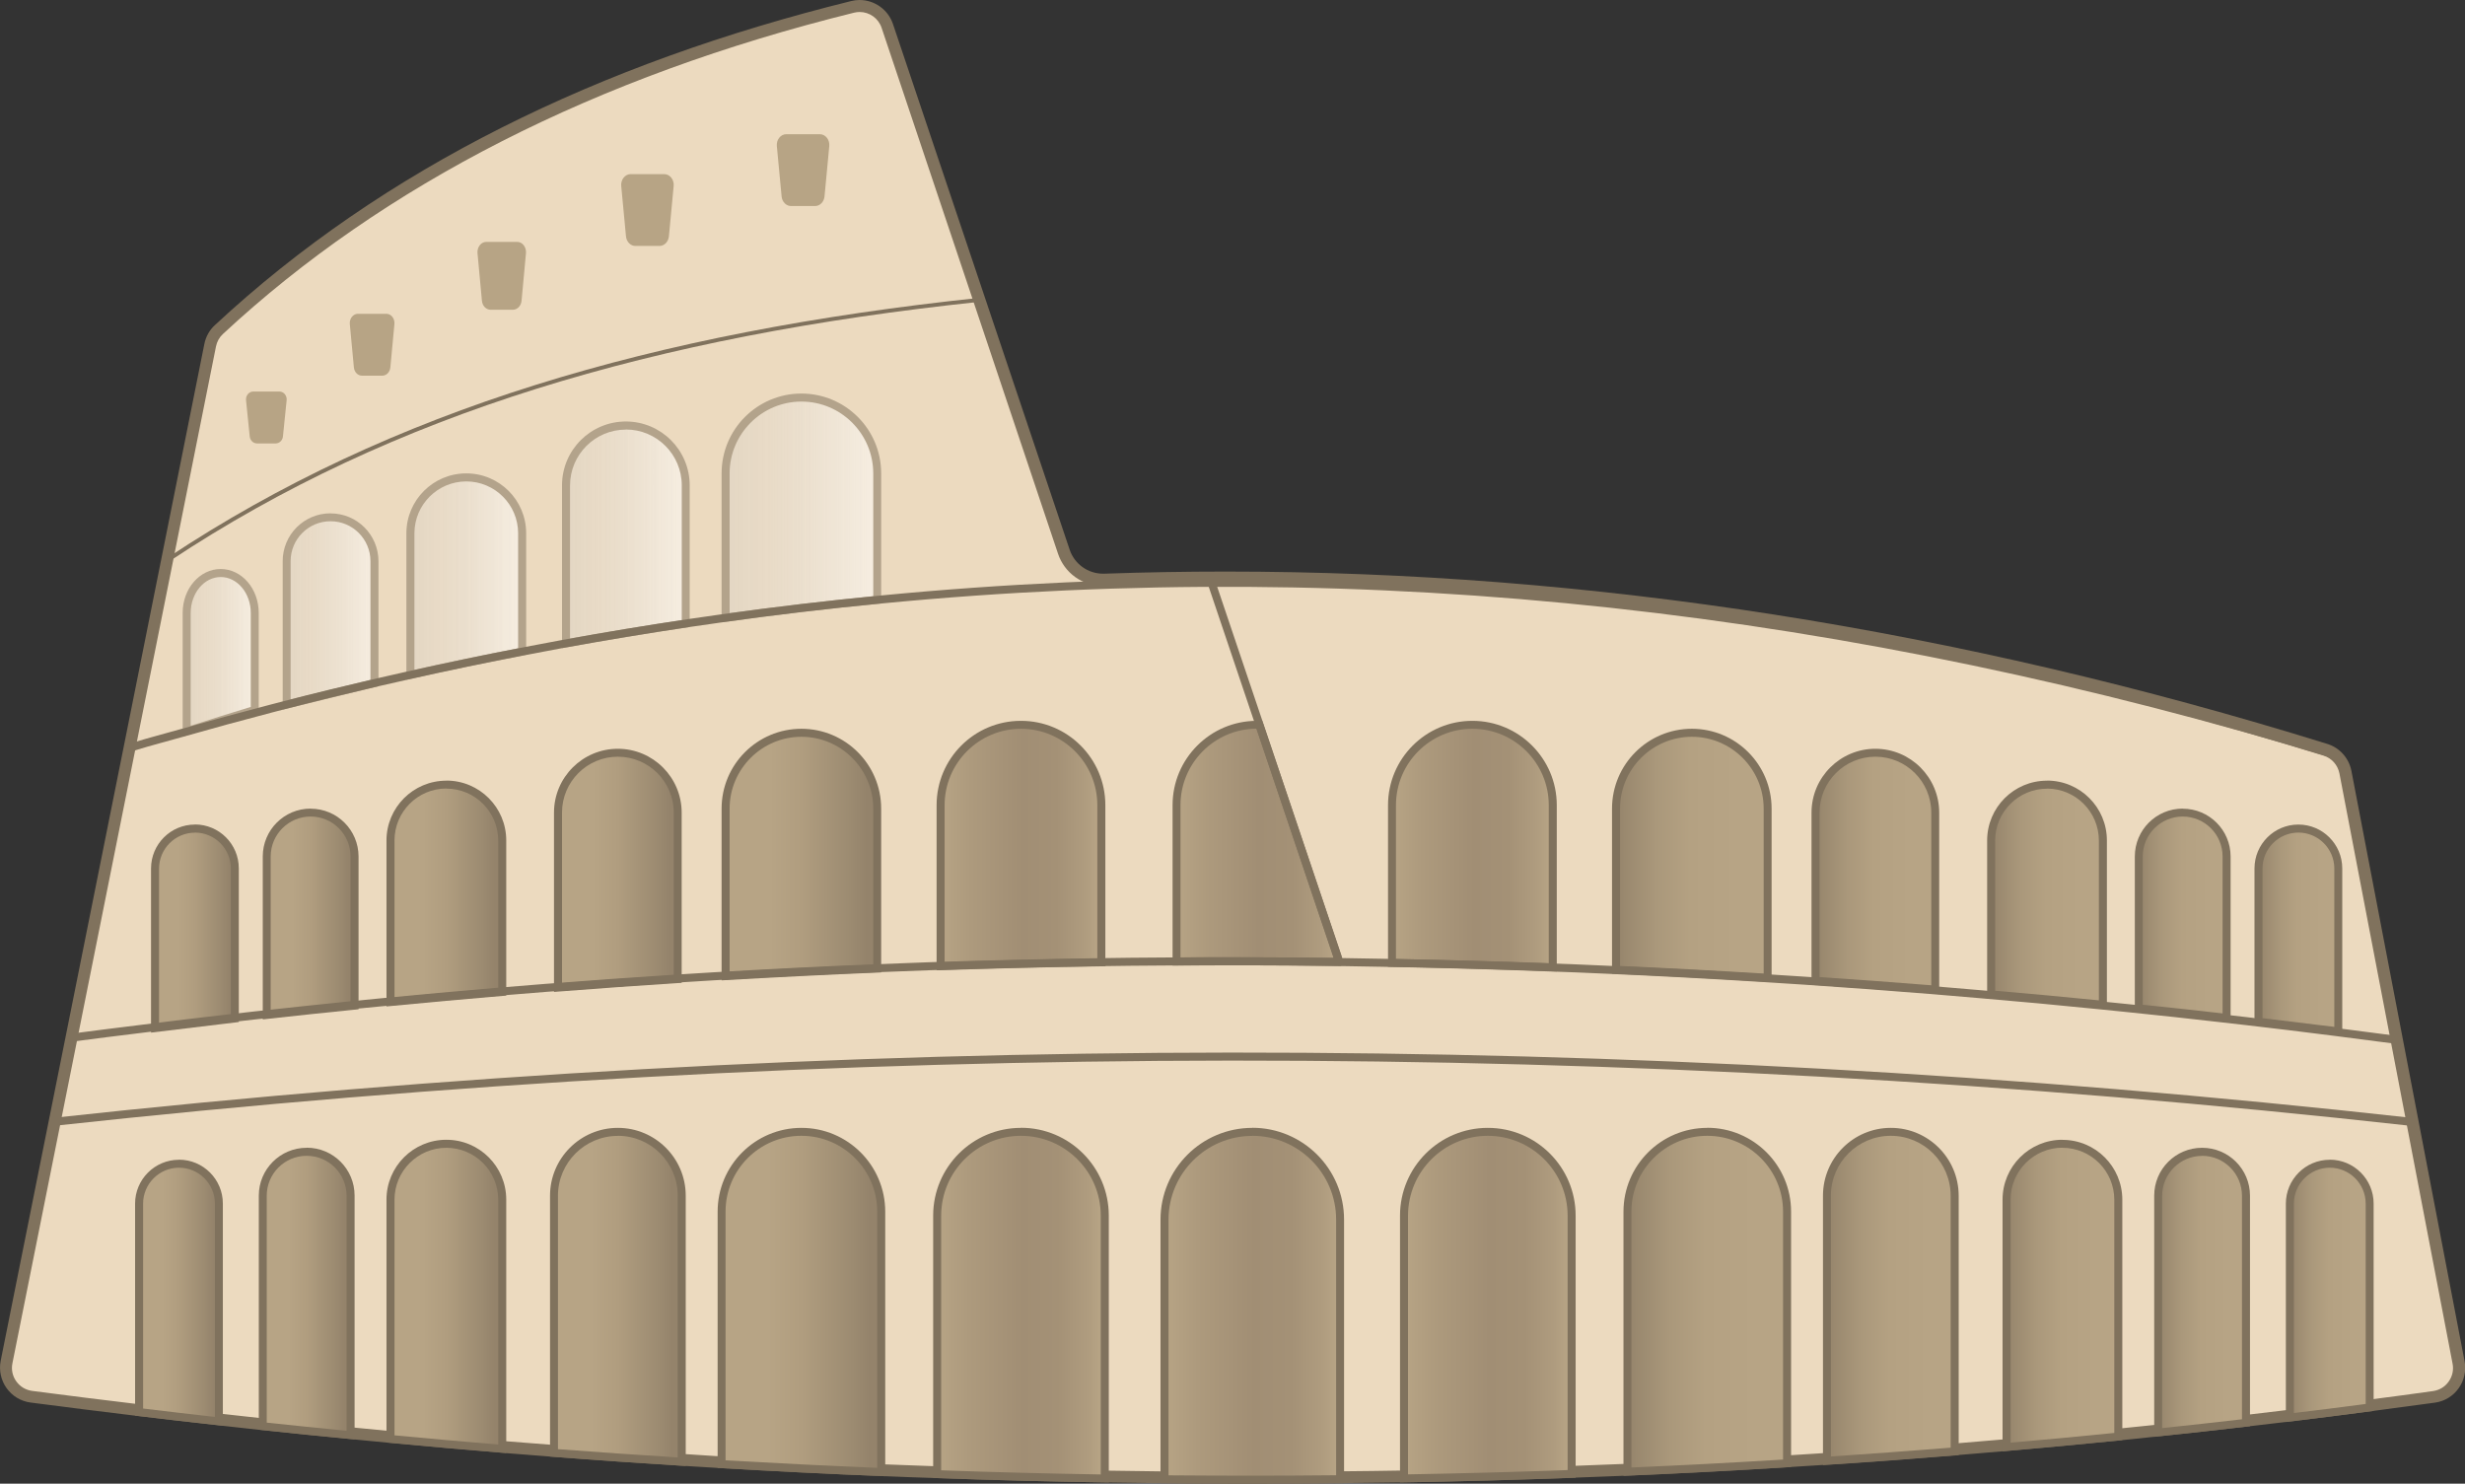 <?xml version="1.0" encoding="UTF-8"?>
<svg id="Layer_2" data-name="Layer 2" xmlns="http://www.w3.org/2000/svg" xmlns:xlink="http://www.w3.org/1999/xlink" viewBox="0 0 279.74 168.37">
  <rect x="0" y="0" width="279.74" height="168.37" fill="#333333" stroke="none"/>
  <defs>
    <style>
      .cls-1 {
        fill: url(#linear-gradient);
      }

      .cls-1, .cls-2, .cls-3, .cls-4, .cls-5, .cls-6, .cls-7, .cls-8, .cls-9, .cls-10, .cls-11, .cls-12, .cls-13, .cls-14, .cls-15, .cls-16, .cls-17, .cls-18, .cls-19, .cls-20, .cls-21, .cls-22, .cls-23, .cls-24, .cls-25, .cls-26, .cls-27, .cls-28, .cls-29, .cls-30, .cls-31, .cls-32, .cls-33, .cls-34 {
        stroke-width: 0px;
      }

      .cls-35 {
        stroke-width: .45px;
      }

      .cls-35, .cls-36 {
        fill: none;
        stroke: #80725d;
        stroke-miterlimit: 10;
      }

      .cls-2 {
        fill: url(#linear-gradient-29);
      }

      .cls-3 {
        fill: url(#linear-gradient-30);
      }

      .cls-4 {
        fill: url(#linear-gradient-31);
      }

      .cls-5 {
        fill: url(#linear-gradient-28);
      }

      .cls-6 {
        fill: url(#linear-gradient-25);
      }

      .cls-7 {
        fill: url(#linear-gradient-11);
      }

      .cls-8 {
        fill: url(#linear-gradient-12);
      }

      .cls-9 {
        fill: url(#linear-gradient-13);
      }

      .cls-10 {
        fill: url(#linear-gradient-10);
      }

      .cls-11 {
        fill: url(#linear-gradient-17);
      }

      .cls-12 {
        fill: url(#linear-gradient-16);
      }

      .cls-13 {
        fill: url(#linear-gradient-19);
      }

      .cls-14 {
        fill: url(#linear-gradient-15);
      }

      .cls-15 {
        fill: url(#linear-gradient-23);
      }

      .cls-16 {
        fill: url(#linear-gradient-21);
      }

      .cls-17 {
        fill: url(#linear-gradient-18);
      }

      .cls-18 {
        fill: url(#linear-gradient-14);
      }

      .cls-19 {
        fill: url(#linear-gradient-22);
      }

      .cls-20 {
        fill: url(#linear-gradient-20);
      }

      .cls-21 {
        fill: url(#linear-gradient-27);
      }

      .cls-22 {
        fill: url(#linear-gradient-24);
      }

      .cls-23 {
        fill: url(#linear-gradient-26);
      }

      .cls-24 {
        fill: #b7a485;
      }

      .cls-36 {
        stroke-width: .91px;
      }

      .cls-25 {
        fill: #ecdabf;
      }

      .cls-37 {
        opacity: .53;
      }

      .cls-26 {
        fill: url(#linear-gradient-4);
      }

      .cls-27 {
        fill: url(#linear-gradient-2);
      }

      .cls-28 {
        fill: url(#linear-gradient-3);
      }

      .cls-29 {
        fill: url(#linear-gradient-8);
      }

      .cls-30 {
        fill: url(#linear-gradient-9);
      }

      .cls-31 {
        fill: url(#linear-gradient-7);
      }

      .cls-32 {
        fill: url(#linear-gradient-5);
      }

      .cls-33 {
        fill: url(#linear-gradient-6);
      }

      .cls-34 {
        fill: #80725d;
      }
    </style>
    <linearGradient id="linear-gradient" x1="132.16" y1="148.18" x2="152.08" y2="148.18" gradientUnits="userSpaceOnUse">
      <stop offset="0" stop-color="#b7a485"/>
      <stop offset=".19" stop-color="#ad9a7d"/>
      <stop offset=".51" stop-color="#a18e74"/>
      <stop offset=".72" stop-color="#a49176"/>
      <stop offset=".9" stop-color="#af9c7f"/>
      <stop offset=".98" stop-color="#b7a485"/>
    </linearGradient>
    <linearGradient id="linear-gradient-2" x1="15.78" y1="146.68" x2="24.84" y2="146.68" gradientUnits="userSpaceOnUse">
      <stop offset=".29" stop-color="#b7a485"/>
      <stop offset=".5" stop-color="#b09d7f"/>
      <stop offset=".82" stop-color="#9c8b71"/>
      <stop offset=".93" stop-color="#94836b"/>
    </linearGradient>
    <linearGradient id="linear-gradient-3" x1="17.59" y1="105.35" x2="26.65" y2="105.35" xlink:href="#linear-gradient-2"/>
    <linearGradient id="linear-gradient-4" x1="30.27" y1="103.69" x2="40.23" y2="103.69" xlink:href="#linear-gradient-2"/>
    <linearGradient id="linear-gradient-5" x1="44.31" y1="101.38" x2="56.99" y2="101.38" xlink:href="#linear-gradient-2"/>
    <linearGradient id="linear-gradient-6" x1="63.33" y1="98.74" x2="76.91" y2="98.74" xlink:href="#linear-gradient-2"/>
    <linearGradient id="linear-gradient-7" x1="82.35" y1="96.96" x2="99.55" y2="96.96" xlink:href="#linear-gradient-2"/>
    <linearGradient id="linear-gradient-8" x1="21.19" y1="74" x2="28.91" y2="74" gradientUnits="userSpaceOnUse">
      <stop offset="0" stop-color="#ccc" stop-opacity=".53"/>
      <stop offset=".27" stop-color="rgba(220, 220, 220, .68)" stop-opacity=".68"/>
      <stop offset=".61" stop-color="rgba(239, 239, 239, .85)" stop-opacity=".85"/>
      <stop offset=".86" stop-color="rgba(250, 250, 250, .96)" stop-opacity=".96"/>
      <stop offset="1" stop-color="#fff"/>
    </linearGradient>
    <linearGradient id="linear-gradient-9" x1="32.53" y1="69.33" x2="42.5" y2="69.33" xlink:href="#linear-gradient-8"/>
    <linearGradient id="linear-gradient-10" x1="46.57" y1="65.37" x2="59.25" y2="65.37" xlink:href="#linear-gradient-8"/>
    <linearGradient id="linear-gradient-11" x1="64.23" y1="60.64" x2="77.82" y2="60.64" xlink:href="#linear-gradient-8"/>
    <linearGradient id="linear-gradient-12" x1="82.35" y1="57.61" x2="99.55" y2="57.61" xlink:href="#linear-gradient-8"/>
    <linearGradient id="linear-gradient-13" x1="106.74" y1="95.95" x2="124.98" y2="95.95" xlink:href="#linear-gradient"/>
    <linearGradient id="linear-gradient-14" x1="256.3" y1="105.53" x2="265.36" y2="105.53" gradientUnits="userSpaceOnUse">
      <stop offset="0" stop-color="#94836b"/>
      <stop offset=".06" stop-color="#9a896f"/>
      <stop offset=".27" stop-color="#aa987b"/>
      <stop offset=".49" stop-color="#b4a182"/>
      <stop offset=".8" stop-color="#b7a485"/>
    </linearGradient>
    <linearGradient id="linear-gradient-15" x1="242.72" y1="103.86" x2="252.68" y2="103.86" xlink:href="#linear-gradient-14"/>
    <linearGradient id="linear-gradient-16" x1="225.96" y1="101.53" x2="238.64" y2="101.53" xlink:href="#linear-gradient-14"/>
    <linearGradient id="linear-gradient-17" x1="206.04" y1="98.86" x2="219.62" y2="98.86" xlink:href="#linear-gradient-14"/>
    <linearGradient id="linear-gradient-18" x1="183.39" y1="97.06" x2="200.6" y2="97.06" xlink:href="#linear-gradient-14"/>
    <linearGradient id="linear-gradient-19" x1="157.97" y1="96.01" x2="176.22" y2="96.01" xlink:href="#linear-gradient"/>
    <linearGradient id="linear-gradient-20" x1="133.52" y1="95.71" x2="151.76" y2="95.71" xlink:href="#linear-gradient"/>
    <linearGradient id="linear-gradient-21" x1="29.82" y1="146.78" x2="39.78" y2="146.78" xlink:href="#linear-gradient-2"/>
    <linearGradient id="linear-gradient-22" x1="44.31" y1="147.1" x2="56.99" y2="147.1" xlink:href="#linear-gradient-2"/>
    <linearGradient id="linear-gradient-23" x1="62.87" y1="147.16" x2="77.37" y2="147.16" xlink:href="#linear-gradient-2"/>
    <linearGradient id="linear-gradient-24" x1="81.89" y1="147.74" x2="100.01" y2="147.74" xlink:href="#linear-gradient-2"/>
    <linearGradient id="linear-gradient-25" x1="106.35" y1="148.11" x2="125.37" y2="148.11" xlink:href="#linear-gradient"/>
    <linearGradient id="linear-gradient-26" x1="259.86" y1="146.46" x2="268.92" y2="146.46" xlink:href="#linear-gradient-14"/>
    <linearGradient id="linear-gradient-27" x1="244.92" y1="146.63" x2="254.88" y2="146.63" xlink:href="#linear-gradient-14"/>
    <linearGradient id="linear-gradient-28" x1="227.71" y1="147" x2="240.39" y2="147" xlink:href="#linear-gradient-14"/>
    <linearGradient id="linear-gradient-29" x1="207.33" y1="147.1" x2="221.82" y2="147.1" xlink:href="#linear-gradient-14"/>
    <linearGradient id="linear-gradient-30" x1="184.69" y1="147.72" x2="202.8" y2="147.72" xlink:href="#linear-gradient-14"/>
    <linearGradient id="linear-gradient-31" x1="159.33" y1="148.1" x2="178.35" y2="148.1" xlink:href="#linear-gradient"/>
  </defs>
  <g id="Layer_7" data-name="Layer 7">
    <g>
      <g>
        <path class="cls-25" d="M141.96,167.69c-3.41,0-6.83-.02-10.25-.05-1.96-.02-3.92-.04-5.88-.08-6.72-.11-13.42-.28-19.91-.51-1.81-.06-3.62-.13-5.43-.2-6.12-.25-12.52-.56-19.01-.94,0,0-2.48-.15-3.62-.22-5.28-.33-10.46-.69-15.39-1.07-1.66-.12-3.32-.25-4.98-.39-4.52-.37-9.09-.77-13.58-1.2-1.21-.11-2.41-.23-3.62-.35-3.62-.35-7.24-.71-10.86-1.1,0,0-3.17-.34-4.07-.45-3.31-.37-6.64-.75-9.96-1.15-3.75-.45-7.62-.93-11.85-1.49-.92-.12-1.72-.6-2.26-1.36-.54-.76-.74-1.67-.56-2.59L23.85,39.17c.14-.69.48-1.31.98-1.77C43.16,20.37,67.35,8.05,96.76.78c.26-.06.53-.1.8-.1,1.43,0,2.69.91,3.15,2.26l20.02,59.68c.64,1.9,2.42,3.18,4.43,3.18h.17c4.56-.16,9.2-.24,13.77-.24,41.1,0,83.08,6.57,124.8,19.53,1.17.36,2.03,1.33,2.27,2.54l12.84,66.98c.17.9-.03,1.81-.56,2.56-.53.74-1.32,1.22-2.23,1.35-2.31.32-4.62.63-6.92.93-3.32.44-6.64.86-9.96,1.26-1.36.16-2.71.33-4.07.48-3.59.42-7.25.82-10.86,1.19-1.2.13-2.4.25-3.6.37-4.56.46-9.13.89-13.59,1.27-1.66.15-3.32.29-4.98.42-5.49.45-10.52.81-15.38,1.13-1.21.08-2.42.16-3.62.23-6.25.39-12.64.72-19.01,1-1.81.07-3.62.14-5.43.21-6.45.24-13.15.42-19.91.54-2.11.04-4.22.06-6.33.08-3.52.04-7.04.06-10.57.06Z"/>
        <path class="cls-34" d="M97.55,1.36c1.13,0,2.14.72,2.5,1.8l20.02,59.68c.73,2.18,2.77,3.65,5.08,3.65.06,0,.13,0,.19,0,4.56-.16,9.18-.24,13.75-.24,41.03,0,82.95,6.56,124.6,19.5.93.29,1.61,1.06,1.8,2.02l12.84,66.98c.14.72-.02,1.44-.45,2.04-.42.59-1.05.97-1.77,1.07-2.49.35-4.75.65-6.92.93-3.09.41-6.35.82-9.99,1.26-1.34.16-2.69.32-4.03.48-3.6.42-7.25.82-10.86,1.19-1.2.13-2.4.25-3.61.37-4.59.46-9.16.89-13.57,1.27-1.65.14-3.31.28-4.97.42-5.44.44-10.47.81-15.38,1.13-1.21.08-2.41.16-3.62.23-6.22.39-12.61.72-18.99.99-1.81.07-3.62.14-5.43.21-6.44.24-13.14.42-19.9.54-2.11.04-4.22.06-6.33.08-3.48.04-7.03.06-10.55.06s-6.83-.02-10.25-.05c-1.96-.02-3.92-.05-5.88-.08-6.74-.11-13.44-.28-19.9-.51-1.8-.06-3.61-.13-5.42-.2-6.13-.25-12.52-.56-18.99-.94h-.23c-1.13-.08-2.26-.15-3.39-.22-5.28-.33-10.45-.69-15.38-1.07-1.65-.12-3.31-.25-4.97-.39-4.5-.36-9.06-.77-13.57-1.19-1.2-.11-2.4-.23-3.61-.35-3.73-.36-7.38-.73-10.85-1.1l-1.38-.15c-.9-.1-1.79-.2-2.7-.3-3.33-.37-6.68-.76-9.95-1.15-3.73-.44-7.6-.93-11.84-1.48-.73-.1-1.37-.48-1.8-1.08-.43-.6-.59-1.33-.44-2.06l13.88-69.32,9.22-46.06c.11-.55.38-1.04.78-1.41C43.54,20.94,67.63,8.68,96.92,1.44c.21-.05.42-.08.64-.08M97.55,0c-.32,0-.64.04-.96.12-28.63,7.08-53.04,18.95-72.21,36.78-.62.57-1.03,1.32-1.19,2.14l-9.22,46.05L.08,154.41c-.45,2.27,1.1,4.45,3.39,4.75,3.95.52,7.91,1.01,11.86,1.49,3.32.4,6.65.79,9.96,1.15,1.36.15,2.72.3,4.08.45,3.63.39,7.25.76,10.87,1.1,1.21.12,2.41.24,3.62.35,4.53.43,9.06.83,13.59,1.2,1.66.14,3.32.27,4.98.39,5.14.4,10.27.75,15.4,1.07,1.21.08,2.42.15,3.62.22,6.35.37,12.69.69,19.02.94,1.82.08,3.63.14,5.43.2,6.65.24,13.3.41,19.93.51,1.97.03,3.93.06,5.89.08,3.43.04,6.85.05,10.27.05s7.05-.02,10.57-.06c2.11-.02,4.23-.05,6.34-.08,6.65-.11,13.3-.29,19.93-.54,1.81-.06,3.62-.14,5.43-.21,6.35-.27,12.69-.6,19.02-1,1.2-.07,2.41-.15,3.62-.23,5.14-.33,10.27-.71,15.4-1.13,1.66-.14,3.32-.28,4.98-.42,4.53-.39,9.06-.82,13.59-1.27,1.21-.12,2.42-.24,3.62-.38,3.63-.38,7.25-.77,10.87-1.2,1.36-.16,2.72-.32,4.08-.48,3.32-.4,6.64-.82,9.96-1.26,2.31-.3,4.62-.61,6.93-.93,2.26-.31,3.79-2.47,3.36-4.71l-12.84-66.98c-.28-1.44-1.33-2.63-2.73-3.06-41.97-13.04-83.64-19.56-125-19.56-4.6,0-9.2.08-13.79.24-.05,0-.1,0-.15,0-1.71,0-3.24-1.09-3.79-2.72L101.34,2.73c-.56-1.66-2.11-2.73-3.79-2.73h0Z"/>
      </g>
      <g>
        <path class="cls-1" d="M141.96,167.91c-3.26,0-6.53-.02-9.8-.05v-29.46c0-5.49,4.47-9.96,9.96-9.96s9.96,4.47,9.96,9.96v29.46c-3.37.04-6.75.05-10.12.05Z"/>
        <path class="cls-34" d="M142.12,128.89c5.24,0,9.51,4.27,9.51,9.51v29.01c-3.19.03-6.44.05-9.66.05s-6.23-.02-9.36-.04v-29.01c0-5.24,4.27-9.51,9.51-9.51M142.12,127.99c-5.75,0-10.42,4.66-10.42,10.42v29.91c3.43.04,6.85.05,10.27.05s7.05-.02,10.56-.06v-29.91c0-5.75-4.66-10.42-10.42-10.42h0Z"/>
      </g>
      <g>
        <path class="cls-27" d="M24.84,161.29c-3.01-.34-6.04-.69-9.06-1.05v-23.65c0-2.5,2.03-4.53,4.53-4.53s4.53,2.03,4.53,4.53v24.7Z"/>
        <path class="cls-34" d="M20.31,132.51c2.25,0,4.08,1.83,4.08,4.08v24.2c-2.73-.31-5.46-.62-8.15-.95v-23.25c0-2.25,1.83-4.08,4.08-4.08M20.31,131.61c-2.75,0-4.98,2.23-4.98,4.98v24.05c3.32.4,6.65.79,9.96,1.15v-25.21c0-2.75-2.23-4.98-4.98-4.98h0Z"/>
      </g>
      <g>
        <path class="cls-28" d="M17.59,98.55c0-2.5,2.03-4.53,4.53-4.53s4.53,2.03,4.53,4.53v17.04l-9.06,1.09v-18.12Z"/>
        <path class="cls-34" d="M22.12,94.48c2.25,0,4.08,1.83,4.08,4.08v16.64l-8.15.98v-17.61c0-2.25,1.83-4.08,4.08-4.08M22.12,93.57c-2.75,0-4.98,2.23-4.98,4.98v18.63l9.96-1.2v-17.44c0-2.75-2.23-4.98-4.98-4.98h0Z"/>
      </g>
      <g>
        <path class="cls-26" d="M30.27,97.19c0-2.75,2.23-4.98,4.98-4.98s4.98,2.23,4.98,4.98v16.93c-3.32.34-6.64.69-9.96,1.06v-17.98Z"/>
        <path class="cls-34" d="M35.25,92.66c2.5,0,4.53,2.03,4.53,4.53v16.52c-3.01.31-6.05.63-9.06.96v-17.48c0-2.5,2.03-4.53,4.53-4.53M35.25,91.76c-3,0-5.43,2.43-5.43,5.43v18.49c3.62-.4,7.25-.79,10.87-1.15v-17.33c0-3-2.43-5.43-5.43-5.43h0Z"/>
      </g>
      <g>
        <path class="cls-32" d="M44.31,95.38c0-3.5,2.84-6.34,6.34-6.34s6.34,2.84,6.34,6.34v17.19c-4.04.34-8.2.71-12.68,1.14v-18.33Z"/>
        <path class="cls-34" d="M50.65,89.49c3.25,0,5.89,2.64,5.89,5.89v16.77c-3.77.32-7.64.67-11.77,1.06v-17.84c0-3.25,2.64-5.89,5.89-5.89M50.65,88.59c-3.75,0-6.79,3.04-6.79,6.79v18.83c4.53-.44,9.05-.85,13.59-1.23v-17.61c0-3.75-3.04-6.79-6.79-6.79h0Z"/>
      </g>
      <g>
        <path class="cls-33" d="M63.33,92.21c0-3.75,3.05-6.79,6.79-6.79s6.79,3.05,6.79,6.79v18.88c-4.69.3-9.25.62-13.59.96v-19.85Z"/>
        <path class="cls-34" d="M70.12,85.87c3.5,0,6.34,2.84,6.34,6.34v18.46c-4.37.28-8.63.58-12.68.9v-19.36c0-3.5,2.84-6.34,6.34-6.34M70.12,84.97c-4,0-7.25,3.24-7.25,7.25v20.34c4.83-.38,9.66-.72,14.49-1.03v-19.31c0-4-3.24-7.25-7.25-7.25h0Z"/>
      </g>
      <g>
        <path class="cls-31" d="M82.35,91.76c0-4.74,3.86-8.6,8.6-8.6s8.6,3.86,8.6,8.6v18.15c-5.66.23-11.44.52-17.21.85v-19.01Z"/>
        <path class="cls-34" d="M90.95,83.61c4.49,0,8.15,3.66,8.15,8.15v17.72c-5.41.22-10.89.49-16.3.81v-18.53c0-4.49,3.66-8.15,8.15-8.15M90.95,82.7c-5,0-9.06,4.05-9.06,9.06v19.49c6.04-.35,12.07-.65,18.11-.9v-18.59c0-5-4.05-9.06-9.06-9.06h0Z"/>
      </g>
      <g class="cls-37">
        <path class="cls-29" d="M21.19,69.55c0-2.5,1.73-4.53,3.86-4.53s3.86,2.03,3.86,4.53v11c-2.6.78-5.19,1.6-7.73,2.43v-13.43Z"/>
        <path class="cls-34" d="M25.05,65.48c1.88,0,3.41,1.83,3.41,4.08v10.66c-2.28.69-4.57,1.41-6.82,2.14v-12.8c0-2.25,1.53-4.08,3.41-4.08M25.05,64.57c-2.39,0-4.32,2.23-4.32,4.98v14.05c2.88-.95,5.76-1.85,8.63-2.72v-11.33c0-2.75-1.93-4.98-4.32-4.98h0Z"/>
      </g>
      <g class="cls-37">
        <path class="cls-30" d="M32.53,63.68c0-2.75,2.23-4.98,4.98-4.98s4.98,2.23,4.98,4.98v13.83l-9.96,2.44v-16.27Z"/>
        <path class="cls-34" d="M37.51,59.15c2.5,0,4.53,2.03,4.53,4.53v13.47l-9.06,2.22v-15.69c0-2.5,2.03-4.53,4.53-4.53M37.51,58.25c-3,0-5.43,2.43-5.43,5.43v16.85l10.87-2.66v-14.18c0-3-2.43-5.43-5.43-5.43h0Z"/>
      </g>
      <g class="cls-37">
        <path class="cls-10" d="M46.57,60.51c0-3.5,2.84-6.34,6.34-6.34s6.34,2.84,6.34,6.34v13.42c-4.25.82-8.51,1.71-12.68,2.64v-16.06Z"/>
        <path class="cls-34" d="M52.91,54.63c3.25,0,5.89,2.64,5.89,5.89v13.05c-3.94.76-7.9,1.59-11.77,2.45v-15.5c0-3.25,2.64-5.89,5.89-5.89M52.91,53.72c-3.75,0-6.79,3.04-6.79,6.79v16.63c4.53-1.02,9.06-1.96,13.59-2.83v-13.8c0-3.75-3.04-6.79-6.79-6.79h0Z"/>
      </g>
      <g class="cls-37">
        <path class="cls-7" d="M64.23,55.08c0-3.75,3.05-6.79,6.79-6.79s6.79,3.05,6.79,6.79v15.68c-4.49.67-9.05,1.43-13.59,2.25v-17.92Z"/>
        <path class="cls-34" d="M71.03,48.74c3.5,0,6.34,2.84,6.34,6.34v15.29c-4.18.63-8.44,1.33-12.68,2.1v-17.38c0-3.5,2.84-6.34,6.34-6.34M71.03,47.83c-4,0-7.25,3.24-7.25,7.25v18.47c4.83-.88,9.66-1.68,14.49-2.4v-16.07c0-4-3.24-7.25-7.25-7.25h0Z"/>
      </g>
      <g class="cls-37">
        <path class="cls-8" d="M82.35,53.72c0-4.74,3.86-8.6,8.6-8.6s8.6,3.86,8.6,8.6v14.35c-5.78.57-11.56,1.25-17.21,2.03v-16.38Z"/>
        <path class="cls-34" d="M90.95,45.57c4.49,0,8.15,3.66,8.15,8.15v13.94c-5.47.54-10.95,1.19-16.3,1.92v-15.86c0-4.49,3.66-8.15,8.15-8.15M90.95,44.66c-5,0-9.06,4.05-9.06,9.06v16.9c6.04-.85,12.08-1.56,18.11-2.14v-14.76c0-5-4.05-9.06-9.06-9.06h0Z"/>
      </g>
      <g>
        <path class="cls-9" d="M106.74,91.37c0-5.03,4.09-9.12,9.12-9.12s9.12,4.09,9.12,9.12v17.83c-6.04.09-12.17.24-18.24.44v-18.28Z"/>
        <path class="cls-34" d="M115.86,82.7c4.78,0,8.67,3.89,8.67,8.67v17.39c-5.75.09-11.58.23-17.33.42v-17.81c0-4.78,3.89-8.67,8.67-8.67M115.86,81.8c-5.29,0-9.57,4.29-9.57,9.57v18.74c6.38-.21,12.76-.37,19.15-.46v-18.28c0-5.28-4.28-9.57-9.57-9.57h0Z"/>
      </g>
      <g>
        <path class="cls-18" d="M256.3,115.93v-17.38c0-2.5,2.03-4.53,4.53-4.53s4.53,2.03,4.53,4.53v18.48l-9.06-1.1Z"/>
        <path class="cls-34" d="M260.83,94.48c2.25,0,4.08,1.83,4.08,4.08v17.97l-8.15-.99v-16.98c0-2.25,1.83-4.08,4.08-4.08M260.83,93.57c-2.75,0-4.98,2.23-4.98,4.98v17.78l9.96,1.21v-18.99c0-2.75-2.23-4.98-4.98-4.98h0Z"/>
      </g>
      <g>
        <path class="cls-14" d="M252.68,115.51c-3.15-.36-6.42-.71-9.96-1.08v-17.24c0-2.75,2.23-4.98,4.98-4.98s4.98,2.23,4.98,4.98v18.32Z"/>
        <path class="cls-34" d="M247.7,92.66c2.5,0,4.53,2.03,4.53,4.53v17.81c-2.87-.33-5.85-.65-9.06-.98v-16.83c0-2.5,2.03-4.53,4.53-4.53M247.7,91.76c-3,0-5.43,2.43-5.43,5.43v17.65c3.62.37,7.25.76,10.87,1.18v-18.82c0-3-2.43-5.43-5.43-5.43h0Z"/>
      </g>
      <g>
        <path class="cls-12" d="M238.64,114.02c-4.25-.43-8.51-.82-12.68-1.18v-17.46c0-3.5,2.84-6.34,6.34-6.34s6.34,2.84,6.34,6.34v18.64Z"/>
        <path class="cls-34" d="M232.3,89.49c3.25,0,5.89,2.64,5.89,5.89v18.14c-3.91-.39-7.86-.76-11.77-1.09v-17.04c0-3.25,2.64-5.89,5.89-5.89M232.3,88.59c-3.75,0-6.79,3.04-6.79,6.79v17.87c4.53.38,9.06.81,13.59,1.26v-19.14c0-3.75-3.04-6.79-6.79-6.79h0Z"/>
      </g>
      <g>
        <path class="cls-11" d="M219.62,112.31c-4.33-.35-8.78-.68-13.59-1v-19.09c0-3.75,3.05-6.79,6.79-6.79s6.79,3.05,6.79,6.79v20.1Z"/>
        <path class="cls-34" d="M212.83,85.87c3.5,0,6.34,2.84,6.34,6.34v19.6c-4.05-.33-8.31-.64-12.68-.93v-18.67c0-3.5,2.84-6.34,6.34-6.34M212.83,84.97c-4,0-7.25,3.24-7.25,7.25v19.52c4.83.32,9.66.67,14.49,1.07v-20.59c0-4-3.24-7.25-7.25-7.25h0Z"/>
      </g>
      <g>
        <path class="cls-17" d="M200.6,110.96c-5.85-.36-11.64-.67-17.21-.91v-18.3c0-4.74,3.86-8.6,8.6-8.6s8.6,3.86,8.6,8.6v19.2Z"/>
        <path class="cls-34" d="M192,83.61c4.49,0,8.15,3.66,8.15,8.15v18.72c-5.54-.34-11.02-.63-16.3-.86v-17.86c0-4.49,3.66-8.15,8.15-8.15M192,82.7c-5,0-9.06,4.05-9.06,9.06v18.73c6.04.26,12.07.58,18.11.96v-19.69c0-5-4.05-9.06-9.06-9.06h0Z"/>
      </g>
      <g>
        <path class="cls-13" d="M176.22,109.76c-6.08-.23-12.22-.39-18.25-.5v-17.89c0-5.03,4.09-9.12,9.12-9.12s9.12,4.09,9.12,9.12v18.4Z"/>
        <path class="cls-34" d="M167.09,82.7c4.78,0,8.67,3.89,8.67,8.67v17.93c-5.82-.21-11.64-.37-17.34-.48v-17.45c0-4.78,3.89-8.67,8.67-8.67M167.09,81.8c-5.28,0-9.57,4.29-9.57,9.57v18.34c6.38.11,12.77.29,19.15.53v-18.87c0-5.28-4.29-9.57-9.58-9.57h0Z"/>
      </g>
      <g>
        <path class="cls-20" d="M151.76,109.16c-3.89-.05-7.8-.07-11.61-.07-2.21,0-4.42,0-6.63.02v-17.75c0-5.03,4.09-9.12,9.12-9.12.09,0,.18,0,.27,0l8.85,26.29v.63Z"/>
        <path class="cls-34" d="M142.58,82.7l8.73,25.91v.09c-3.73-.04-7.47-.07-11.14-.07-2.07,0-4.13,0-6.2.02v-17.29c0-4.76,3.86-8.64,8.61-8.67M142.64,81.8c-5.28,0-9.57,4.29-9.57,9.57v18.2c2.37-.02,4.74-.03,7.11-.03,4.01,0,8.03.03,12.05.08v-1.16l-8.98-26.65c-.2-.02-.4-.02-.6-.02h0Z"/>
      </g>
      <g>
        <path class="cls-16" d="M39.78,162.85c-3.32-.32-6.64-.66-9.96-1.01v-26.16c0-2.75,2.23-4.98,4.98-4.98s4.98,2.23,4.98,4.98v27.17Z"/>
        <path class="cls-34" d="M34.8,131.16c2.5,0,4.53,2.03,4.53,4.53v26.67c-3.1-.3-6.14-.61-9.06-.92v-25.75c0-2.5,2.03-4.53,4.53-4.53M34.8,130.25c-3,0-5.43,2.43-5.43,5.43v26.56c3.63.39,7.25.76,10.87,1.1v-27.67c0-3-2.43-5.43-5.43-5.43h0Z"/>
      </g>
      <g>
        <path class="cls-19" d="M56.99,164.41c-4.23-.34-8.49-.72-12.68-1.12v-27.15c0-3.5,2.84-6.34,6.34-6.34s6.34,2.84,6.34,6.34v28.27Z"/>
        <path class="cls-34" d="M50.65,130.25c3.25,0,5.89,2.64,5.89,5.89v27.78c-3.91-.32-7.86-.67-11.77-1.04v-26.74c0-3.25,2.64-5.89,5.89-5.89M50.65,129.34c-3.75,0-6.79,3.04-6.79,6.79v27.56c4.53.43,9.06.83,13.59,1.2v-28.76c0-3.75-3.04-6.79-6.79-6.79h0Z"/>
      </g>
      <g>
        <path class="cls-15" d="M77.37,165.87c-4.96-.31-9.83-.65-14.49-1.01v-29.18c0-4,3.25-7.25,7.25-7.25s7.25,3.25,7.25,7.25v30.19Z"/>
        <path class="cls-34" d="M70.12,128.89c3.75,0,6.79,3.05,6.79,6.79v29.71c-4.65-.29-9.21-.61-13.59-.94v-28.76c0-3.75,3.05-6.79,6.79-6.79M70.12,127.99c-4.25,0-7.7,3.45-7.7,7.7v29.6c5.14.4,10.27.75,15.4,1.07v-30.67c0-4.25-3.45-7.7-7.7-7.7h0Z"/>
      </g>
      <g>
        <path class="cls-22" d="M100.01,167.05c-5.84-.24-11.93-.54-18.11-.9v-28.65c0-4.99,4.06-9.06,9.06-9.06s9.06,4.06,9.06,9.06v29.55Z"/>
        <path class="cls-34" d="M90.95,128.89c4.74,0,8.6,3.86,8.6,8.6v29.08c-5.57-.23-11.35-.52-17.21-.85v-28.23c0-4.74,3.86-8.6,8.6-8.6M90.95,127.99c-5.25,0-9.51,4.26-9.51,9.51v29.08c6.35.37,12.69.69,19.02.94v-30.02c0-5.25-4.26-9.51-9.51-9.51h0Z"/>
      </g>
      <g>
        <path class="cls-6" d="M125.37,167.77c-6.42-.1-12.81-.27-19.02-.49v-29.34c0-5.24,4.27-9.51,9.51-9.51s9.51,4.27,9.51,9.51v29.83Z"/>
        <path class="cls-34" d="M115.86,128.89c4.99,0,9.06,4.06,9.06,9.06v29.37c-6.13-.1-12.21-.26-18.11-.47v-28.9c0-4.99,4.06-9.06,9.06-9.06M115.86,127.99c-5.5,0-9.96,4.46-9.96,9.96v29.77c6.65.24,13.3.41,19.93.51v-30.29c0-5.5-4.46-9.96-9.96-9.96h0Z"/>
      </g>
      <g>
        <path class="cls-23" d="M259.86,136.59c0-2.5,2.03-4.53,4.53-4.53s4.53,2.03,4.53,4.53v23.13c-3.02.4-6.04.78-9.06,1.14v-24.27Z"/>
        <path class="cls-34" d="M264.39,132.51c2.25,0,4.08,1.83,4.08,4.08v22.73c-2.56.34-5.24.68-8.15,1.03v-23.76c0-2.25,1.83-4.08,4.08-4.08M264.39,131.61c-2.75,0-4.98,2.23-4.98,4.98v24.78c3.32-.4,6.64-.82,9.96-1.26v-23.53c0-2.75-2.23-4.98-4.98-4.98h0Z"/>
      </g>
      <g>
        <path class="cls-21" d="M244.92,135.68c0-2.75,2.23-4.98,4.98-4.98s4.98,2.23,4.98,4.98v25.77c-3.3.38-6.65.75-9.96,1.1v-26.87Z"/>
        <path class="cls-34" d="M249.9,131.16c2.5,0,4.53,2.03,4.53,4.53v25.37c-3.01.35-6.04.68-9.06,1v-26.36c0-2.5,2.03-4.53,4.53-4.53M249.9,130.25c-3,0-5.43,2.43-5.43,5.43v27.37c3.63-.38,7.25-.77,10.87-1.2v-26.17c0-3-2.43-5.43-5.43-5.43h0Z"/>
      </g>
      <g>
        <path class="cls-5" d="M227.71,136.14c0-3.5,2.84-6.34,6.34-6.34s6.34,2.84,6.34,6.34v26.88c-4.24.43-8.5.83-12.68,1.19v-28.07Z"/>
        <path class="cls-34" d="M234.05,130.25c3.25,0,5.89,2.64,5.89,5.89v26.47c-3.98.4-7.93.77-11.77,1.1v-27.58c0-3.25,2.64-5.89,5.89-5.89M234.05,129.34c-3.75,0-6.79,3.04-6.79,6.79v28.57c4.53-.39,9.06-.82,13.59-1.27v-27.29c0-3.75-3.04-6.79-6.79-6.79h0Z"/>
      </g>
      <g>
        <path class="cls-2" d="M207.33,135.68c0-4,3.25-7.25,7.25-7.25s7.25,3.25,7.25,7.25v29.02c-5.15.42-9.9.76-14.49,1.06v-30.08Z"/>
        <path class="cls-34" d="M214.58,128.89c3.75,0,6.79,3.05,6.79,6.79v28.6c-4.77.38-9.23.71-13.59,1v-29.6c0-3.75,3.05-6.79,6.79-6.79M214.58,127.99c-4.25,0-7.7,3.45-7.7,7.7v30.57c5.14-.33,10.27-.71,15.4-1.13v-29.44c0-4.25-3.45-7.7-7.7-7.7h0Z"/>
      </g>
      <g>
        <path class="cls-3" d="M184.69,137.5c0-4.99,4.06-9.06,9.06-9.06s9.06,4.06,9.06,9.06v28.56c-5.96.37-12.05.69-18.11.95v-29.51Z"/>
        <path class="cls-34" d="M193.75,128.89c4.74,0,8.6,3.86,8.6,8.6v28.14c-5.64.35-11.42.65-17.21.9v-29.04c0-4.74,3.86-8.6,8.6-8.6M193.75,127.99c-5.25,0-9.51,4.26-9.51,9.51v29.98c6.35-.27,12.69-.6,19.02-1v-28.99c0-5.25-4.26-9.51-9.51-9.51h0Z"/>
      </g>
      <g>
        <path class="cls-4" d="M159.33,137.95c0-5.24,4.27-9.51,9.51-9.51s9.51,4.27,9.51,9.51v29.3c-6.17.23-12.57.4-19.02.51v-29.82Z"/>
        <path class="cls-34" d="M168.84,128.89c4.99,0,9.06,4.06,9.06,9.06v28.87c-5.88.22-11.97.38-18.11.49v-29.36c0-4.99,4.06-9.06,9.06-9.06M168.84,127.99c-5.5,0-9.96,4.46-9.96,9.96v30.28c6.65-.11,13.3-.29,19.93-.54v-29.74c0-5.5-4.46-9.96-9.96-9.96h0Z"/>
      </g>
      <path class="cls-36" d="M272.09,118.02c-2.4-.32-4.79-.63-7.18-.93-3.32-.42-6.64-.83-9.96-1.21-.91-.1-1.81-.21-2.72-.31-3.62-.42-7.25-.81-10.87-1.18-1.06-.11-2.11-.22-3.17-.32-4.53-.46-9.06-.88-13.59-1.26-1.81-.16-3.62-.31-5.43-.46-4.83-.39-9.66-.75-14.49-1.07-1.51-.1-3.02-.19-4.53-.29-6.04-.38-12.08-.7-18.11-.96-2.09-.1-4.18-.18-6.27-.25-6.39-.24-12.77-.42-19.15-.53-1.77-.04-3.54-.06-5.3-.09-6.39-.08-12.77-.1-19.15-.05-2.54.01-5.09.04-7.63.08-6.39.1-12.77.25-19.15.46-2.09.07-4.18.15-6.28.24-6.04.24-12.08.54-18.11.9-1.51.09-3.02.18-4.53.28-4.83.31-9.66.65-14.49,1.03-1.81.14-3.62.29-5.43.44-4.53.38-9.06.79-13.59,1.23-1.06.1-2.11.21-3.17.31-3.62.37-7.25.75-10.87,1.15-.91.1-1.81.2-2.72.31-.02,0-.03,0-.05,0-3.31.38-6.61.77-9.92,1.19-3.32.41-5.06.62-8.38,1.06"/>
      <path class="cls-36" d="M15.1,84.74c2.33-.7,3.3-.93,5.63-1.59,3.32-.95,6.64-1.85,9.96-2.72.46-.12.92-.24,1.39-.36,3.62-.94,7.25-1.82,10.87-2.66,1.06-.25,2.11-.49,3.17-.72,4.53-1.02,9.06-1.96,13.59-2.83,1.36-.26,2.72-.52,4.08-.77,4.83-.88,9.66-1.68,14.49-2.4,1.21-.18,2.41-.35,3.62-.52,6.04-.85,12.08-1.56,18.11-2.14,55.89-5.4,110,.84,165.06,17.62"/>
      <polyline class="cls-36" points="137.59 66.4 142.79 81.82 151.76 108.46 152.08 109.42"/>
      <path class="cls-36" d="M6.04,127.31c89.59-9.77,177.58-9.99,267.63,0"/>
      <path class="cls-35" d="M19.17,63.46c25.3-16.8,55.12-25.54,91.93-29.43"/>
      <path class="cls-24" d="M58.2,35.15h-2.52c-.51,0-.94-.44-.99-1.03l-.5-5.39c-.06-.68.4-1.28.99-1.28h3.52c.59,0,1.05.6.99,1.28l-.5,5.39c-.05.59-.48,1.03-.99,1.03Z"/>
      <path class="cls-24" d="M74.84,27.91h-2.73c-.55,0-1.01-.47-1.07-1.09l-.54-5.71c-.07-.72.43-1.35,1.07-1.35h3.81c.64,0,1.14.63,1.07,1.35l-.54,5.71c-.06.62-.52,1.09-1.07,1.09Z"/>
      <path class="cls-24" d="M92.5,23.38h-2.73c-.55,0-1.01-.47-1.07-1.09l-.54-5.71c-.07-.72.43-1.35,1.07-1.35h3.81c.64,0,1.14.63,1.07,1.35l-.54,5.71c-.06.62-.52,1.09-1.07,1.09Z"/>
      <path class="cls-24" d="M31.28,50.32h-2.11c-.43,0-.78-.34-.83-.79l-.42-4.12c-.05-.52.33-.98.83-.98h2.95c.5,0,.88.46.83.98l-.42,4.12c-.05.45-.4.79-.83.79Z"/>
      <path class="cls-24" d="M43.38,42.63h-2.31c-.47,0-.86-.41-.91-.94l-.46-4.91c-.06-.62.37-1.17.91-1.17h3.24c.54,0,.97.54.91,1.17l-.46,4.91c-.05.53-.44.94-.91.94Z"/>
    </g>
  </g>
</svg>